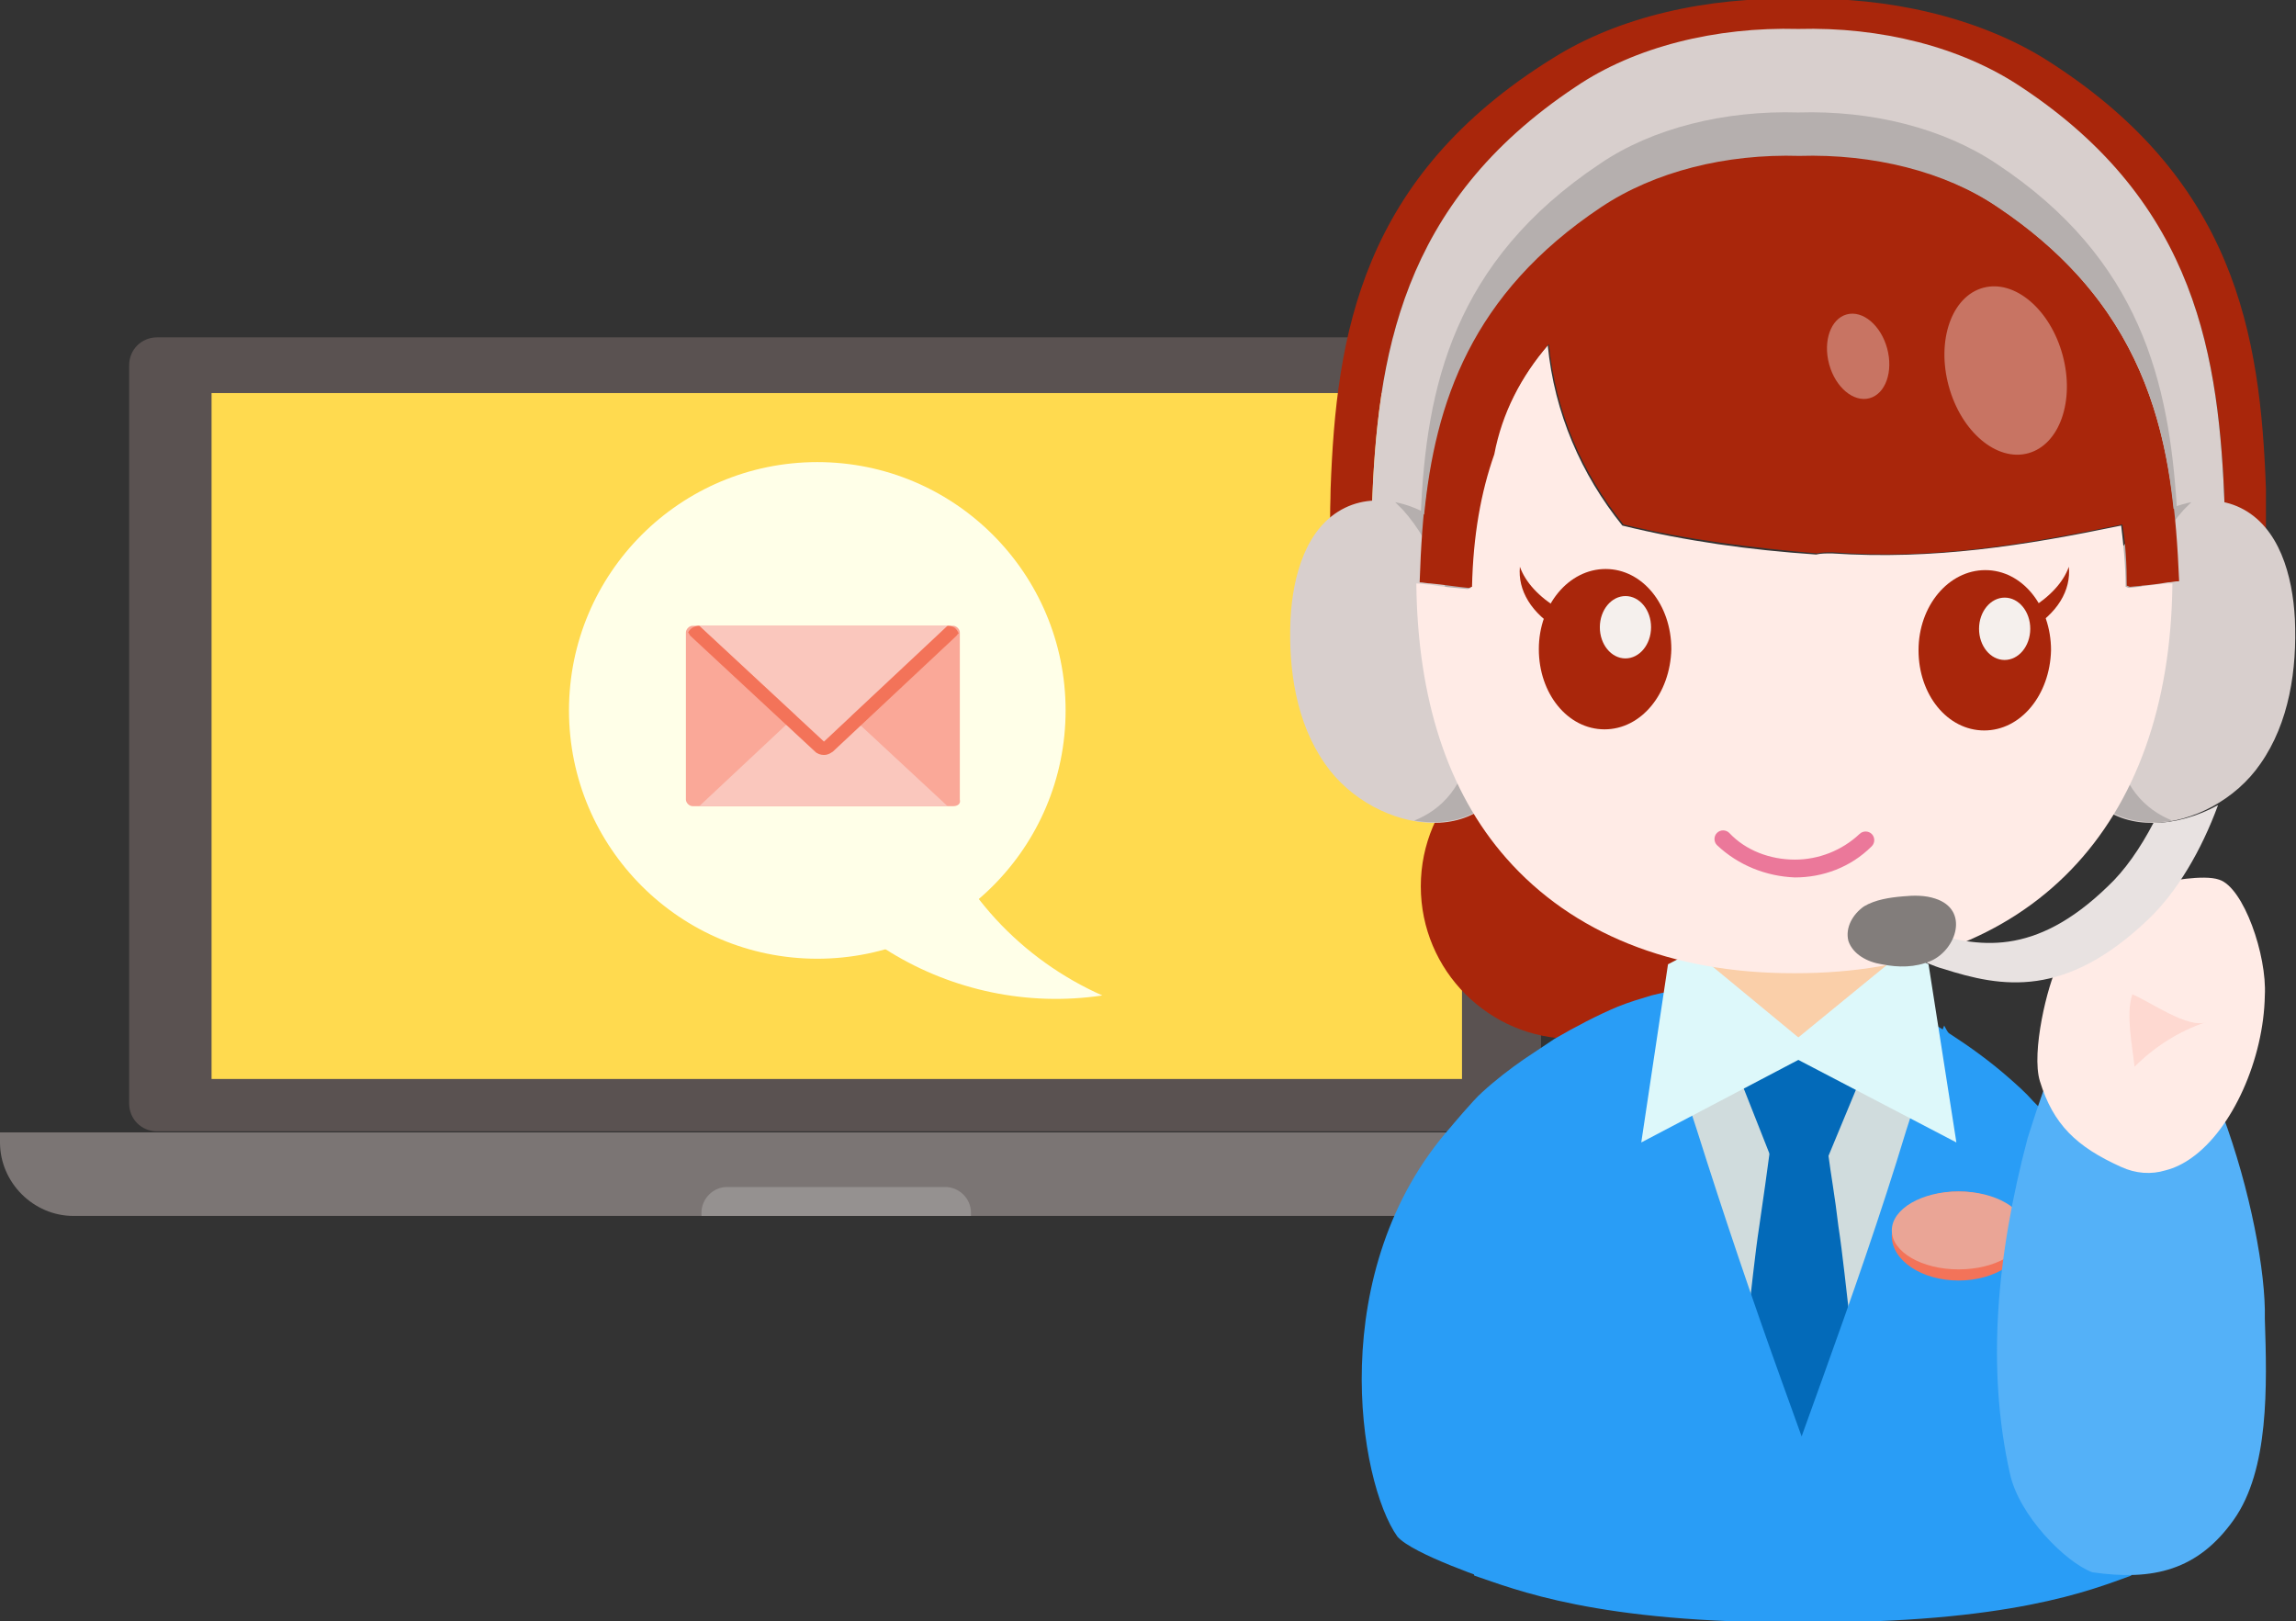 <?xml version="1.0" encoding="utf-8"?>
<!-- Generator: Adobe Illustrator 19.1.0, SVG Export Plug-In . SVG Version: 6.00 Build 0)  -->
<!DOCTYPE svg PUBLIC "-//W3C//DTD SVG 1.1//EN" "http://www.w3.org/Graphics/SVG/1.1/DTD/svg11.dtd">
<svg version="1.1" id="レイヤー_1" xmlns="http://www.w3.org/2000/svg" xmlns:xlink="http://www.w3.org/1999/xlink" x="0px"
	 y="0px" width="206.2px" height="145.6px" viewBox="-194 348.3 206.2 145.6"
	 style="enable-background:new -194 348.3 206.2 145.6;" xml:space="preserve">
<rect x="-194" y="348.3" width="206.2" height="145.6" fill="#333333" stroke="none"/>
<style type="text/css">
	.st0{fill:#5A5251;}
	.st1{fill:#7B7574;}
	.st2{fill:#FFDA4F;}
	.st3{fill:#959190;}
	.st4{fill:#FFFFE8;}
	.st5{fill:#FAA898;}
	.st6{fill:#FAC7BD;}
	.st7{fill:#F37359;}
	.st8{fill:#A9260B;}
	.st9{fill:#299DF6;}
	.st10{fill:#D0DCDD;}
	.st11{fill:#FACFA9;}
	.st12{fill:#036AB9;}
	.st13{fill:#DDF8FA;}
	.st14{fill:#EAA596;}
	.st15{fill:#54B1F8;}
	.st16{fill:#FFEBE6;}
	.st17{fill:#FED9D1;}
	.st18{fill:#E0D7D5;}
	.st19{fill:#D8CFCD;}
	.st20{fill:#B5AFAE;}
	.st21{fill:#EB789A;}
	.st22{fill:#E8E2E1;}
	.st23{fill:#827D7B;}
	.st24{fill:#F5F0ED;}
	.st25{fill:#C87463;}
</style>
<g>
	<g>
		<path class="st0" d="M-58.1,449.9h-121.8c-1.4,0-2.5-1.1-2.5-2.5v-66.3c0-1.4,1.1-2.5,2.5-2.5h121.8c1.4,0,2.5,1.1,2.5,2.5v66.3
			C-55.6,448.8-56.7,449.9-58.1,449.9z"/>
		<path class="st1" d="M-50.5,457.5h-136.9c-3.6,0-6.6-3-6.6-6.6V450h150v0.9C-44,454.5-46.9,457.5-50.5,457.5z"/>
		<rect x="-175" y="383.6" class="st2" width="112.3" height="61.6"/>
		<path class="st3" d="M-106.9,457.5h-24.1v-0.3c0-1.2,1-2.3,2.3-2.3h19.6c1.2,0,2.3,1,2.3,2.3V457.5z"/>
	</g>
	<g>
		<g>
			<path class="st4" d="M-112,413.7c0.2,2.2,0.6,4.4,1.3,6.6c2.6,8.1,8.5,14.2,15.7,17.4c-13.5,2-26.8-5.9-31.2-19.2L-112,413.7z"/>
			<circle id="XMLID_150_" class="st4" cx="-120.6" cy="412.1" r="22.3"/>
		</g>
		<g>
			<g>
				<path class="st5" d="M-108.4,420.7h-23.4c-0.3,0-0.6-0.3-0.6-0.6v-15c0-0.3,0.3-0.6,0.6-0.6h23.4c0.3,0,0.6,0.3,0.6,0.6v15
					C-107.7,420.5-108,420.7-108.4,420.7z"/>
				<polygon class="st6" points="-131.2,420.7 -120.1,410.3 -108.9,420.7 				"/>
				<polygon class="st6" points="-108.9,404.5 -120,414.9 -131.2,404.5 				"/>
				<path class="st7" d="M-108.9,404.5L-108.9,404.5l-11.1,10.4l-11.2-10.4h0c0,0,0,0,0,0c-0.4,0-0.8,0.2-1,0.6
					c0.1,0.1,0.1,0.2,0.2,0.3l11.2,10.4c0.2,0.2,0.5,0.3,0.8,0.3c0.3,0,0.5-0.1,0.8-0.3l11.1-10.4c0.1-0.1,0.1-0.2,0.2-0.2
					C-108.1,404.7-108.4,404.5-108.9,404.5z"/>
			</g>
		</g>
	</g>
	<g>
		<circle class="st8" cx="-52.7" cy="427.9" r="13.7"/>
		<g>
			<g>
				<path class="st9" d="M-18.8,441.2c1.7,1.1,3.5,2.4,5.1,3.8c0.8,0.7,1.6,1.4,2.3,2.2c1.2,1.2,2.3,2.4,3.3,3.6
					c0.7,0.9,1.4,1.7,2,2.6c1.2,1.6,2.1,3.3,2.9,4.8c0,0,0,0.1,0,0.1c0.2,0.4,0.4,0.8,0.5,1.2c0.3,0.6,0.6,1.2,0.9,1.9
					c0.4,1,0.8,2.1,1.2,3.3c0.3,0.9,0.6,1.9,0.9,3c0.3,1.1,0.5,2.3,0.7,3.5c0.2,1,0.3,2,0.4,3c0.1,1.2,0.2,2.4,0.2,3.6
					c0,1,0,2,0,3.1c0,1.1-0.1,2.2-0.2,3.4c-0.1,1-0.5,2.2-0.7,3.2c-0.2,0.9-14-4.3-14-5.3c0-0.7,0-1.5,0-2.3c0-1-0.1-2-0.2-3.1
					c-0.1-0.7-0.1-1.4-0.2-2.1c-0.1-1-0.3-2-0.5-3c-0.2-0.9-0.4-1.8-0.6-2.7c-0.3-1-0.6-2-1-3c-0.3-0.7-0.6-1.4-0.9-2.1
					c-0.2-0.5-0.5-0.9-0.7-1.4c0-0.1,0.1-0.1,0.1-0.2l0.8-0.6c-0.1-0.2-0.2-0.3-0.2-0.5c-0.3-0.6-0.7-1.1-1-1.7
					c-0.6-0.9-1.3-1.8-2.1-2.6c-0.4-0.4-0.8-0.8-1.3-1.2c-0.8-0.7-1.8-1.3-2.8-1.8c-0.3-0.2-0.6-0.3-1-0.4c-0.9-0.4-1.9-0.8-3-1
					l0-0.1l0.9-14.4c1.8,0.1,3.6,0.7,5.5,1.6C-20.7,440.1-19.7,440.6-18.8,441.2z"/>
				<path class="st9" d="M-63.7,449.5c0,0,2-2.4,2.8-3.1c1.2-1.1,2.5-2.1,3.8-3c0.9-0.6,1.8-1.2,2.7-1.8c1.9-1.1,3.8-2.1,5.7-2.9
					c1-0.4,2-0.7,3-1c2-0.5,3.9-0.8,5.6-0.7l-1.5,14.3l0,0.1c-1.1,0.1-2.1,0.2-3.1,0.5c-0.3,0.1-0.7,0.2-1,0.3
					c-1.1,0.4-2.1,0.8-3,1.4c-0.5,0.3-1,0.6-1.4,1c-0.7,0.5-1.3,1.1-1.9,1.7l2.1,1.5c-0.2,0.3-0.5,0.5-0.7,0.8
					c-0.8,0.9-1.6,1.9-2.2,3c-0.5,0.7-0.9,1.5-1.4,2.3c-0.6,1.1-1.1,2.2-1.6,3.3c-0.4,1-0.8,2-1.2,3.1c-0.4,1.1-0.8,2.3-1.1,3.4
					c-0.2,0.8-0.4,1.6-0.6,2.4c-0.3,1.2-0.2,13.6-0.4,14.5c-1.1-0.4-8-2.7-9.4-4.3C-72,481.4-75.1,462.4-63.7,449.5z"/>
			</g>
			<path class="st10" d="M-6.1,480.3c-0.1-0.6-0.1-1.3-0.3-2c-0.1-0.8-0.3-1.7-0.5-2.6c-0.1-0.7-0.3-1.3-0.4-2
				c-0.2-0.9-0.4-1.7-0.6-2.6c-0.1-0.5-0.3-1-0.4-1.6c0,0-0.1-0.1-0.2-0.4c-0.2-0.5-0.6-1.3-1.1-2.5c-0.2-0.6-0.5-1.2-0.8-1.9
				c-0.4-0.8-0.7-1.6-1.1-2.5c-0.3-0.6-0.6-1.3-0.9-1.9c-0.4-0.8-0.8-1.6-1.2-2.5c-0.3-0.6-0.6-1.3-1-1.9c-0.4-0.8-0.8-1.7-1.3-2.5
				c-0.3-0.6-0.7-1.3-1.1-2c-0.5-0.9-0.9-1.7-1.4-2.5c-0.4-0.7-0.8-1.3-1.1-2c-0.5-0.9-1.1-1.7-1.6-2.6c-0.4-0.7-0.9-1.3-1.3-2
				c-0.6-0.9-1.3-1.8-1.9-2.6c-0.6-0.7-1.2-1.4-1.8-2c-1.1-1.1-2.1-2-3.1-2.6c-1-0.6-2-1-3-1c-1,0-2,0.4-3,1c-1,0.6-2.1,1.5-3.2,2.6
				c-0.6,0.6-1.2,1.3-1.8,2.1c-0.7,0.8-1.3,1.7-2,2.6c-0.5,0.6-0.9,1.3-1.4,2c-0.6,0.8-1.1,1.7-1.6,2.6c-0.4,0.6-0.8,1.3-1.2,2
				c-0.5,0.8-1,1.7-1.5,2.5c-0.4,0.6-0.7,1.3-1.1,2c-0.5,0.8-0.9,1.7-1.3,2.5c-0.3,0.6-0.7,1.3-1,1.9c-0.4,0.9-0.8,1.7-1.2,2.5
				c-0.3,0.7-0.6,1.3-0.9,1.9c-0.4,0.9-0.8,1.7-1.2,2.5c-0.3,0.7-0.6,1.3-0.8,1.9c-0.5,1.2-0.9,2-1.1,2.5c-0.1,0.2-0.1,0.4-0.1,0.4
				c-0.1,0.5-0.3,1-0.4,1.5c-0.2,0.9-0.4,1.8-0.6,2.6c-0.1,0.7-0.3,1.3-0.4,1.9c-0.2,0.9-0.4,1.8-0.5,2.7c-0.1,0.7-0.2,1.3-0.3,2
				c-0.1,1-0.2,2-0.1,2.8c0,0.5,0.1,0.9,0.2,1.3c3.2,1,9.7,3.4,26.3,3.3c16.7-0.1,23.2-2.2,26.3-3.2c0.1-0.3,0.1-0.7,0.2-1.2
				C-6,482.3-6,481.4-6.1,480.3z"/>
			<path class="st11" d="M-41.1,425.6l0,14.2l0.2,0.2c0,0,1.3,1.6,3.3,2.8l0.2,0.1l10.4-0.3l0.2-0.1c1.7-1.2,2.8-2.4,2.8-2.5
				l0.2-0.2v-0.3l0-13.8L-41.1,425.6z"/>
			<g>
				<polygon class="st12" points="-38.8,442.5 -33,457.2 -31.9,457.2 -25.8,442.5 				"/>
				<path class="st12" d="M-38.4,482.8c4.1,0.7,8.3,1.1,12.5,1.4c-0.1-0.4-0.1-0.8-0.2-1.2c-0.3-1.7-0.4-3.5-0.6-5.3
					c-0.3-3.5-0.7-7-1.1-10.3c-0.4-3.3-0.7-6.4-1.1-9c-0.3-2.6-0.7-4.8-0.9-6.4c-0.2-1.5-0.4-2.4-0.4-2.4l-4.5,0
					c0,0-0.1,0.9-0.4,2.4c-0.2,1.5-0.5,3.7-0.9,6.4c-0.4,2.6-0.7,5.7-1.1,9c-0.4,3.3-0.8,6.8-1.1,10.3c-0.2,1.7-0.3,3.4-0.6,5.1
					C-38.5,482.8-38.5,482.8-38.4,482.8z"/>
			</g>
			<path class="st9" d="M-61.8,484.5c0.1-0.8,0.2-1.6,0.3-2.5c0.2-1.1,0.4-2.2,0.6-3.4c0.2-0.8,0.3-1.6,0.5-2.5
				c0.2-1.1,0.5-2.2,0.7-3.3c0.2-0.6,0.3-1.3,0.5-2c0,0,0.1-0.2,0.2-0.5c0.2-0.6,0.7-1.7,1.3-3.2c0.3-0.7,0.6-1.5,1-2.4
				c0.4-1,0.9-2,1.3-3.2c0.3-0.8,0.7-1.6,1.1-2.4c0.5-1,0.9-2.1,1.4-3.2c0.4-0.8,0.7-1.6,1.1-2.4c0.5-1.1,1-2.1,1.5-3.2
				c0.4-0.8,0.8-1.7,1.2-2.5c0.5-1.1,1.1-2.2,1.7-3.2c0.5-0.8,0.9-1.7,1.4-2.5c0.3-0.6,0.7-1.2,1-1.7c1.1,3.1,2.4,6.2,3.4,9.4
				c2.4,7.6,4.9,15,7.6,22.5c0.6,1.7,1.2,3.3,1.8,5c0.6-1.7,1.2-3.3,1.8-5c2.7-7.5,5.3-14.9,7.6-22.5c1-3.2,2.2-6.2,3.4-9.4
				c0.3,0.6,0.7,1.1,1,1.7c0.5,0.8,0.9,1.7,1.4,2.5c0.6,1.1,1.1,2.2,1.7,3.2c0.4,0.8,0.8,1.7,1.2,2.5c0.5,1.1,1,2.2,1.5,3.2
				c0.4,0.8,0.8,1.6,1.1,2.4c0.5,1.1,1,2.2,1.4,3.2c0.4,0.8,0.7,1.6,1.1,2.4c0.5,1.1,0.9,2.2,1.3,3.2c0.4,0.9,0.7,1.7,1,2.4
				c0.6,1.5,1,2.6,1.3,3.2c0.1,0.3,0.2,0.5,0.2,0.5c0.2,0.6,0.3,1.3,0.5,2c0.3,1.1,0.5,2.2,0.7,3.3c0.2,0.8,0.3,1.7,0.5,2.5
				c0.2,1.2,0.4,2.3,0.6,3.4c0.1,0.9,0.2,1.7,0.3,2.5c0.1,1.3,0.2,2.5,0.2,3.6c0,0.6-0.1,1.2-0.2,1.7c-3.6,1.3-10.9,4.3-29.5,4.2
				c-18.6,0.1-25.9-3-29.5-4.2c-0.1-0.5-0.2-1-0.2-1.7C-62,487-62,485.8-61.8,484.5z"/>
			<g id="XMLID_135_">
				<g>
					<polygon id="XMLID_20_" class="st13" points="-31,442.7 -46.6,450.9 -44.2,434.9 -41.9,433.7 					"/>
					<polygon id="XMLID_19_" class="st13" points="-34,442.7 -18.3,450.9 -20.8,434.9 -23,433.7 					"/>
				</g>
			</g>
			<ellipse class="st7" cx="-18.1" cy="459.3" rx="6" ry="4"/>
			<ellipse class="st14" cx="-18.1" cy="458.8" rx="6" ry="3.5"/>
			<g>
				<path class="st15" d="M-10.4,446c5.1,1.4,10.6,2.3,16,2.4c2.5,6.7,3.9,14.2,3.8,18.3c0.2,6.1,0.4,13.6-2.8,18.1
					s-7.2,5.5-12.7,4.7c-2.4-0.9-6.6-5.1-7.4-8.9c-2.1-9.4-1.2-19.5,1.6-30.1C-11.4,448.9-10.9,447.4-10.4,446z"/>
				<path class="st16" d="M5.3,427.3c-1.4-0.5-4.8,0.2-4.8,0.2c-2.7,1.2-4.2,3-5.2,5.5c-0.3,1.2-1.3-0.3-2.6,0.1
					c-0.3,0.1-1.5,1.2-1.9,1.9c-0.9,1.7-2.4,7.8-1.6,10.4c1.2,3.9,3.3,5.9,7.3,7.7c1.3,0.6,2.7,0.7,4,0.3c0.8-0.2,1.6-0.6,2.3-1.1
					c3.7-2.6,6.5-8.9,6.6-14.6C9.6,434.1,7.5,428,5.3,427.3z"/>
				<path class="st17" d="M4.1,440.1c-2.4,0.8-4.6,2.2-6.4,4c-0.2-1.9-0.8-4.7-0.2-6.5C-1,438.2,2.5,440.7,4.1,440.1z"/>
			</g>
		</g>
		<g>
			<path class="st11" d="M9,404.4l-0.5,0.1c0,0,0,0,0,0L9,404.4c-0.7-4.7-4.3-6.4-7.5-6.4l-0.2,0c-0.5,0-0.9,0-1.4,0.1
				c-4,0.5-7.1,4.4-7.1,9.2c0,0.4,0,0.9,0.1,1.3c0.5,4.4,3,8.8,7.5,8.8c0.3,0,0.5,0,0.8,0c4.5-0.7,7.8-6.6,7.8-11.5
				C9,405.7,9,404.7,9,404.4z"/>
			<path class="st11" d="M-64,398.2c-0.5-0.2-1-0.3-1.5-0.4c-0.5-0.1-1-0.1-1.5-0.1l-0.2,0c-3.2,0-6.8,1.8-7.4,6.7
				c-0.1,0.4-0.1,0.8-0.1,1.2c0.1,4.9,3.3,10.8,7.7,11.5c0.3,0,0.6,0.1,0.8,0.1c2,0,3.6-0.9,4.8-2.2c1.6-1.6,2.6-3.9,3-6.7
				C-57.7,403.6-60.2,399.4-64,398.2z"/>
		</g>
		<path class="st8" d="M9.5,392.2c-0.5-13.8-2.7-27.9-20-38.7c-5.9-3.6-13.8-5.5-22-5.3c-8.2-0.2-16.1,1.6-22,5.3
			c-17.3,10.7-19.5,24.9-20,38.7c0,1.1-0.1,2.3,0,3.7c0,0.2,0,0.3,0,0.5c0,0.4,0,0.8,0,1.2c0,0,0,0,0,0c0,0.6,0,1.2,0.1,1.9
			c0,0,0,0.1,0,0.1c1.2,0.3,2.4,0.5,3.6,0.6c0-0.3,0-0.6,0-0.9c0,0,0,0,0,0c0-0.4,0-0.8,0-1.1c0-0.2,0-0.3,0-0.5c0-1.3,0-2.5,0-3.6
			c0.5-13.5,2.4-27.4,18.3-37.9c5.4-3.6,12.6-5.4,20-5.2c7.4-0.2,14.7,1.6,20,5.2C3.4,366.7,5.3,380.5,5.8,394c0,1.1,0,2.3,0,3.6
			c0,0.2,0,0.3,0,0.5c0,0.4,0,0.7,0,1.1c0,0,0,0,0,0c0,0.3,0,0.6,0,0.9c1.2-0.2,2.4-0.4,3.6-0.6c0,0,0-0.1,0-0.1
			c0-0.6,0-1.3,0.1-1.9c0,0,0,0,0,0c0-0.4,0-0.8,0-1.2c0-0.2,0-0.3,0-0.5C9.5,394.6,9.5,393.3,9.5,392.2z"/>
		<path class="st18" d="M-70.7,401.1c0,0,0,0.1,0,0.1c1.4,0.3,2.8,0.5,4.1,0.7c0-0.4,0-0.9,0-1.3c-1.2-0.1-2.7-0.3-4.2-0.5
			C-70.7,400.4-70.7,400.7-70.7,401.1z"/>
		<path class="st18" d="M1.6,401.9c1.3-0.2,2.7-0.4,4.1-0.7c0,0,0-0.1,0-0.1c0-0.3,0-0.6,0-0.9c-1.5,0.2-3,0.3-4.2,0.5
			C1.6,401,1.6,401.4,1.6,401.9z"/>
		<path class="st19" d="M5.8,399.2c0-0.4,0-0.8,0-1.1c0-0.2,0-0.3,0-0.5c0-1.3,0-2.5,0-3.6c-0.5-13.5-2.4-27.4-18.3-37.9
			c-5.4-3.6-12.6-5.4-20-5.2c-7.4-0.2-14.7,1.6-20,5.2c-15.8,10.5-17.8,24.3-18.3,37.9c0,1.1,0,2.3,0,3.6c0,0.2,0,0.3,0,0.5
			c0,0.4,0,0.7,0,1.1c0,0,0,0,0,0c0,0.3,0,0.6,0,0.9c1.5,0.2,3,0.3,4.2,0.5c0,0,0,0,0-0.1c0.4-12,2.2-24.3,16.2-33.7
			c4.8-3.2,11.2-4.8,17.8-4.6c6.6-0.2,13.1,1.4,17.8,4.6c14.1,9.4,15.8,21.7,16.2,33.7c0,0,0,0,0,0.1c1.2-0.1,2.7-0.3,4.2-0.5
			C5.8,399.8,5.8,399.5,5.8,399.2C5.8,399.2,5.8,399.2,5.8,399.2z"/>
		<g>
			<g>
				<path class="st19" d="M-57.8,415.5c0.5-3-0.2-6-1-8.9c-0.9-3.6-2.1-7.2-4.5-10s-6.6-4.3-9.9-2.7c-3.5,1.7-4.7,6.1-4.9,10
					c-0.2,4.5,0.5,9.3,3.1,13C-70.6,423.3-59.4,425.1-57.8,415.5z"/>
				<path class="st20" d="M-58.7,406.6c-0.9-3.6-2.1-7.2-4.5-10c-1.4-1.6-3.4-2.8-5.5-3.2c0.2,0.2,0.5,0.5,0.7,0.7
					c2.7,3,4,7.1,5,11.1c0.9,3.2,1.6,6.6,1.1,9.9c-0.6,3.8-2.6,5.9-5.1,6.9c4.2,0.7,8.3-1.1,9.2-6.6
					C-57.2,412.5-57.9,409.5-58.7,406.6z"/>
			</g>
			<g>
				<path class="st19" d="M-8.2,415.5c-0.5-3,0.2-6,1-8.9c0.9-3.6,2.1-7.2,4.5-10s6.6-4.3,9.9-2.7c3.5,1.7,4.7,6.1,4.9,10
					c0.2,4.5-0.5,9.3-3.1,13C4.6,423.3-6.5,425.1-8.2,415.5z"/>
				<path class="st20" d="M-7.2,406.6c0.9-3.6,2.1-7.2,4.5-10c1.4-1.6,3.4-2.8,5.5-3.2c-0.2,0.2-0.5,0.5-0.7,0.7
					c-2.7,3-4,7.1-5,11.1c-0.9,3.2-1.6,6.6-1.1,9.9c0.6,3.8,2.6,5.9,5.1,6.9c-4.2,0.7-8.3-1.1-9.2-6.6C-8.7,412.5-8,409.5-7.2,406.6
					z"/>
			</g>
		</g>
		<path class="st16" d="M0.6,400.7c-1.1,0.1-2.3,0.3-3.4,0.4c0,0,0,0,0,0c-0.1,0-0.2-0.1-0.3-0.1c0-2-0.2-3.8-0.4-5.5
			c-8.7,1.8-16.8,3.1-26,2.5c-0.5,0-1,0-1.4,0.1c-5.9-0.4-11.7-1.2-17.4-2.6c-3.7-4.6-6.1-10.1-6.7-16.2c-2.5,2.9-4.2,6.2-4.9,9.9
			c-1.2,3.4-1.9,7.3-2,11.9c-0.1,0-0.2,0.1-0.3,0.1c0,0,0,0,0,0c-1.1-0.1-2.3-0.2-3.4-0.4c-0.4,0-0.8-0.1-1.2-0.1
			c0.1,10.3,2.8,18.7,8.1,24.7c5.9,6.7,14.8,10.3,25.7,10.3l0.3,0c21,0,33.6-13.1,33.8-35C1,400.7,0.8,400.7,0.6,400.7z"/>
		<path class="st8" d="M-53.9,404.9c-2.6-1.5-3.8-3.6-3.6-5.7c0.5,1.4,1.7,2.7,3.5,3.8c1.9,1.1,4.1,1.6,6.4,1.7
			c0.3,0.6,0.6,1.2,1,1.8C-49.1,406.6-51.7,406.1-53.9,404.9z"/>
		<path class="st8" d="M-11.8,404.9c2.6-1.5,3.8-3.6,3.6-5.7c-0.5,1.4-1.7,2.7-3.5,3.8c-1.9,1.1-4.1,1.6-6.4,1.7
			c-0.3,0.6-0.6,1.2-1,1.8C-16.6,406.6-13.9,406.1-11.8,404.9z"/>
		<path class="st21" d="M-39.8,424.2L-39.8,424.2c-0.3-0.3-0.3-0.8,0-1.1l0,0c0.3-0.3,0.8-0.3,1.1,0l0,0c1.5,1.6,3.7,2.4,5.9,2.4
			l0,0c2.1,0,4.2-0.8,5.8-2.3l0,0c0.3-0.3,0.8-0.3,1.1,0l0,0c0.3,0.3,0.3,0.8,0,1.1l0,0c-1.9,1.9-4.4,2.8-6.9,2.8l0,0
			C-35.4,427-37.9,426-39.8,424.2L-39.8,424.2z"/>
		<path class="st8" d="M-14.7,366.8c-4.8-3.2-11.2-4.8-17.8-4.6c-6.6-0.2-13.1,1.4-17.8,4.6c-14.1,9.4-15.8,21.7-16.2,33.7
			c0,0,0,0,0,0.1c0.3,0,0.7,0.1,1,0.1c1.1,0.1,2.3,0.3,3.4,0.4c0,0,0,0,0,0c0.1,0,0.2-0.1,0.3-0.1c0.1-4.6,0.8-8.5,2-11.9
			c0.7-3.7,2.4-7,4.9-9.9c0.6,6.1,3,11.6,6.7,16.2c5.8,1.4,11.6,2.1,17.4,2.6c0.4-0.1,0.9-0.1,1.4-0.1c9.1,0.7,17.2-0.7,26-2.5
			c0.3,1.7,0.4,3.6,0.4,5.5c0.1,0,0.2,0.1,0.3,0.1c0,0,0,0,0,0c1.1-0.1,2.3-0.2,3.4-0.4c0.3,0,0.6-0.1,1-0.1c0,0,0,0,0-0.1
			C1.2,388.5-0.6,376.2-14.7,366.8z"/>
		<g>
			<path class="st22" d="M-0.6,422.2c-1.2,2.3-2.6,4.3-4.1,5.7c-6.6,6.4-11.7,5.5-16.4,4c0,0,0,0,0,0c-0.2,0.7-0.5,1.5-0.7,2.4
				c0.1,0.1,0.2,0.1,0.3,0.2c0,0,0,0,0,0c0.1,0.1,0.3,0.1,0.4,0.2c0.1,0,0.1,0,0.2,0.1c0.5,0.2,1,0.4,1.4,0.5
				c5.3,1.7,11,2.7,18.5-4.5c2.5-2.4,4.7-6.1,6.2-10.2C3.4,421.6,1.3,422.2-0.6,422.2z"/>
			<path class="st23" d="M-20.2,429c-0.9-0.3-1.9-0.3-2.9-0.2c-1.2,0.1-2.5,0.3-3.5,0.9c-1,0.7-1.7,1.9-1.4,3.1
				c0.4,1.2,1.7,1.9,3,2.1c1.5,0.3,3,0.3,4.4-0.3C-18.3,433.6-17.1,430-20.2,429z"/>
		</g>
		<path class="st20" d="M-14.7,363c-4.8-3.2-11.2-4.8-17.8-4.6c-6.6-0.2-13.1,1.4-17.8,4.6c-13.2,8.8-15.6,20.1-16.1,31.4l0.3,0.1
			c1-10,4.2-19.8,15.9-27.6c4.8-3.2,11.2-4.8,17.8-4.6c6.6-0.2,13.1,1.4,17.8,4.6c11.5,7.7,14.8,17.3,15.8,27.1l0.3-0.1
			C0.8,382.7-1.7,371.6-14.7,363z"/>
		<g>
			<path class="st8" d="M-21.7,406.7c0,4,2.6,7.2,5.9,7.2c3.3,0,5.9-3.2,6-7.2c0-4-2.6-7.2-5.9-7.2C-19,399.5-21.7,402.7-21.7,406.7
				z"/>
			
				<ellipse transform="matrix(-1 -3.459621e-003 3.459621e-003 -1 -29.266 809.522)" class="st24" cx="-13.9" cy="404.8" rx="2.3" ry="2.8"/>
		</g>
		<g>
			<path class="st8" d="M-55.8,406.6c0,4,2.6,7.2,5.9,7.2c3.3,0,5.9-3.2,6-7.2c0-4-2.6-7.2-5.9-7.2
				C-53.1,399.4-55.8,402.6-55.8,406.6z"/>
			
				<ellipse transform="matrix(-1 -3.459621e-003 3.459621e-003 -1 -97.521 809.164)" class="st24" cx="-48.1" cy="404.7" rx="2.3" ry="2.8"/>
		</g>
		<g>
			
				<ellipse transform="matrix(0.262 0.965 -0.965 0.262 358.081 294.887)" class="st25" cx="-13.8" cy="381.7" rx="7.7" ry="5.3"/>
			
				<ellipse transform="matrix(0.262 0.965 -0.965 0.262 347.063 306.786)" class="st25" cx="-27.1" cy="380.4" rx="3.9" ry="2.7"/>
		</g>
	</g>
</g>
</svg>
